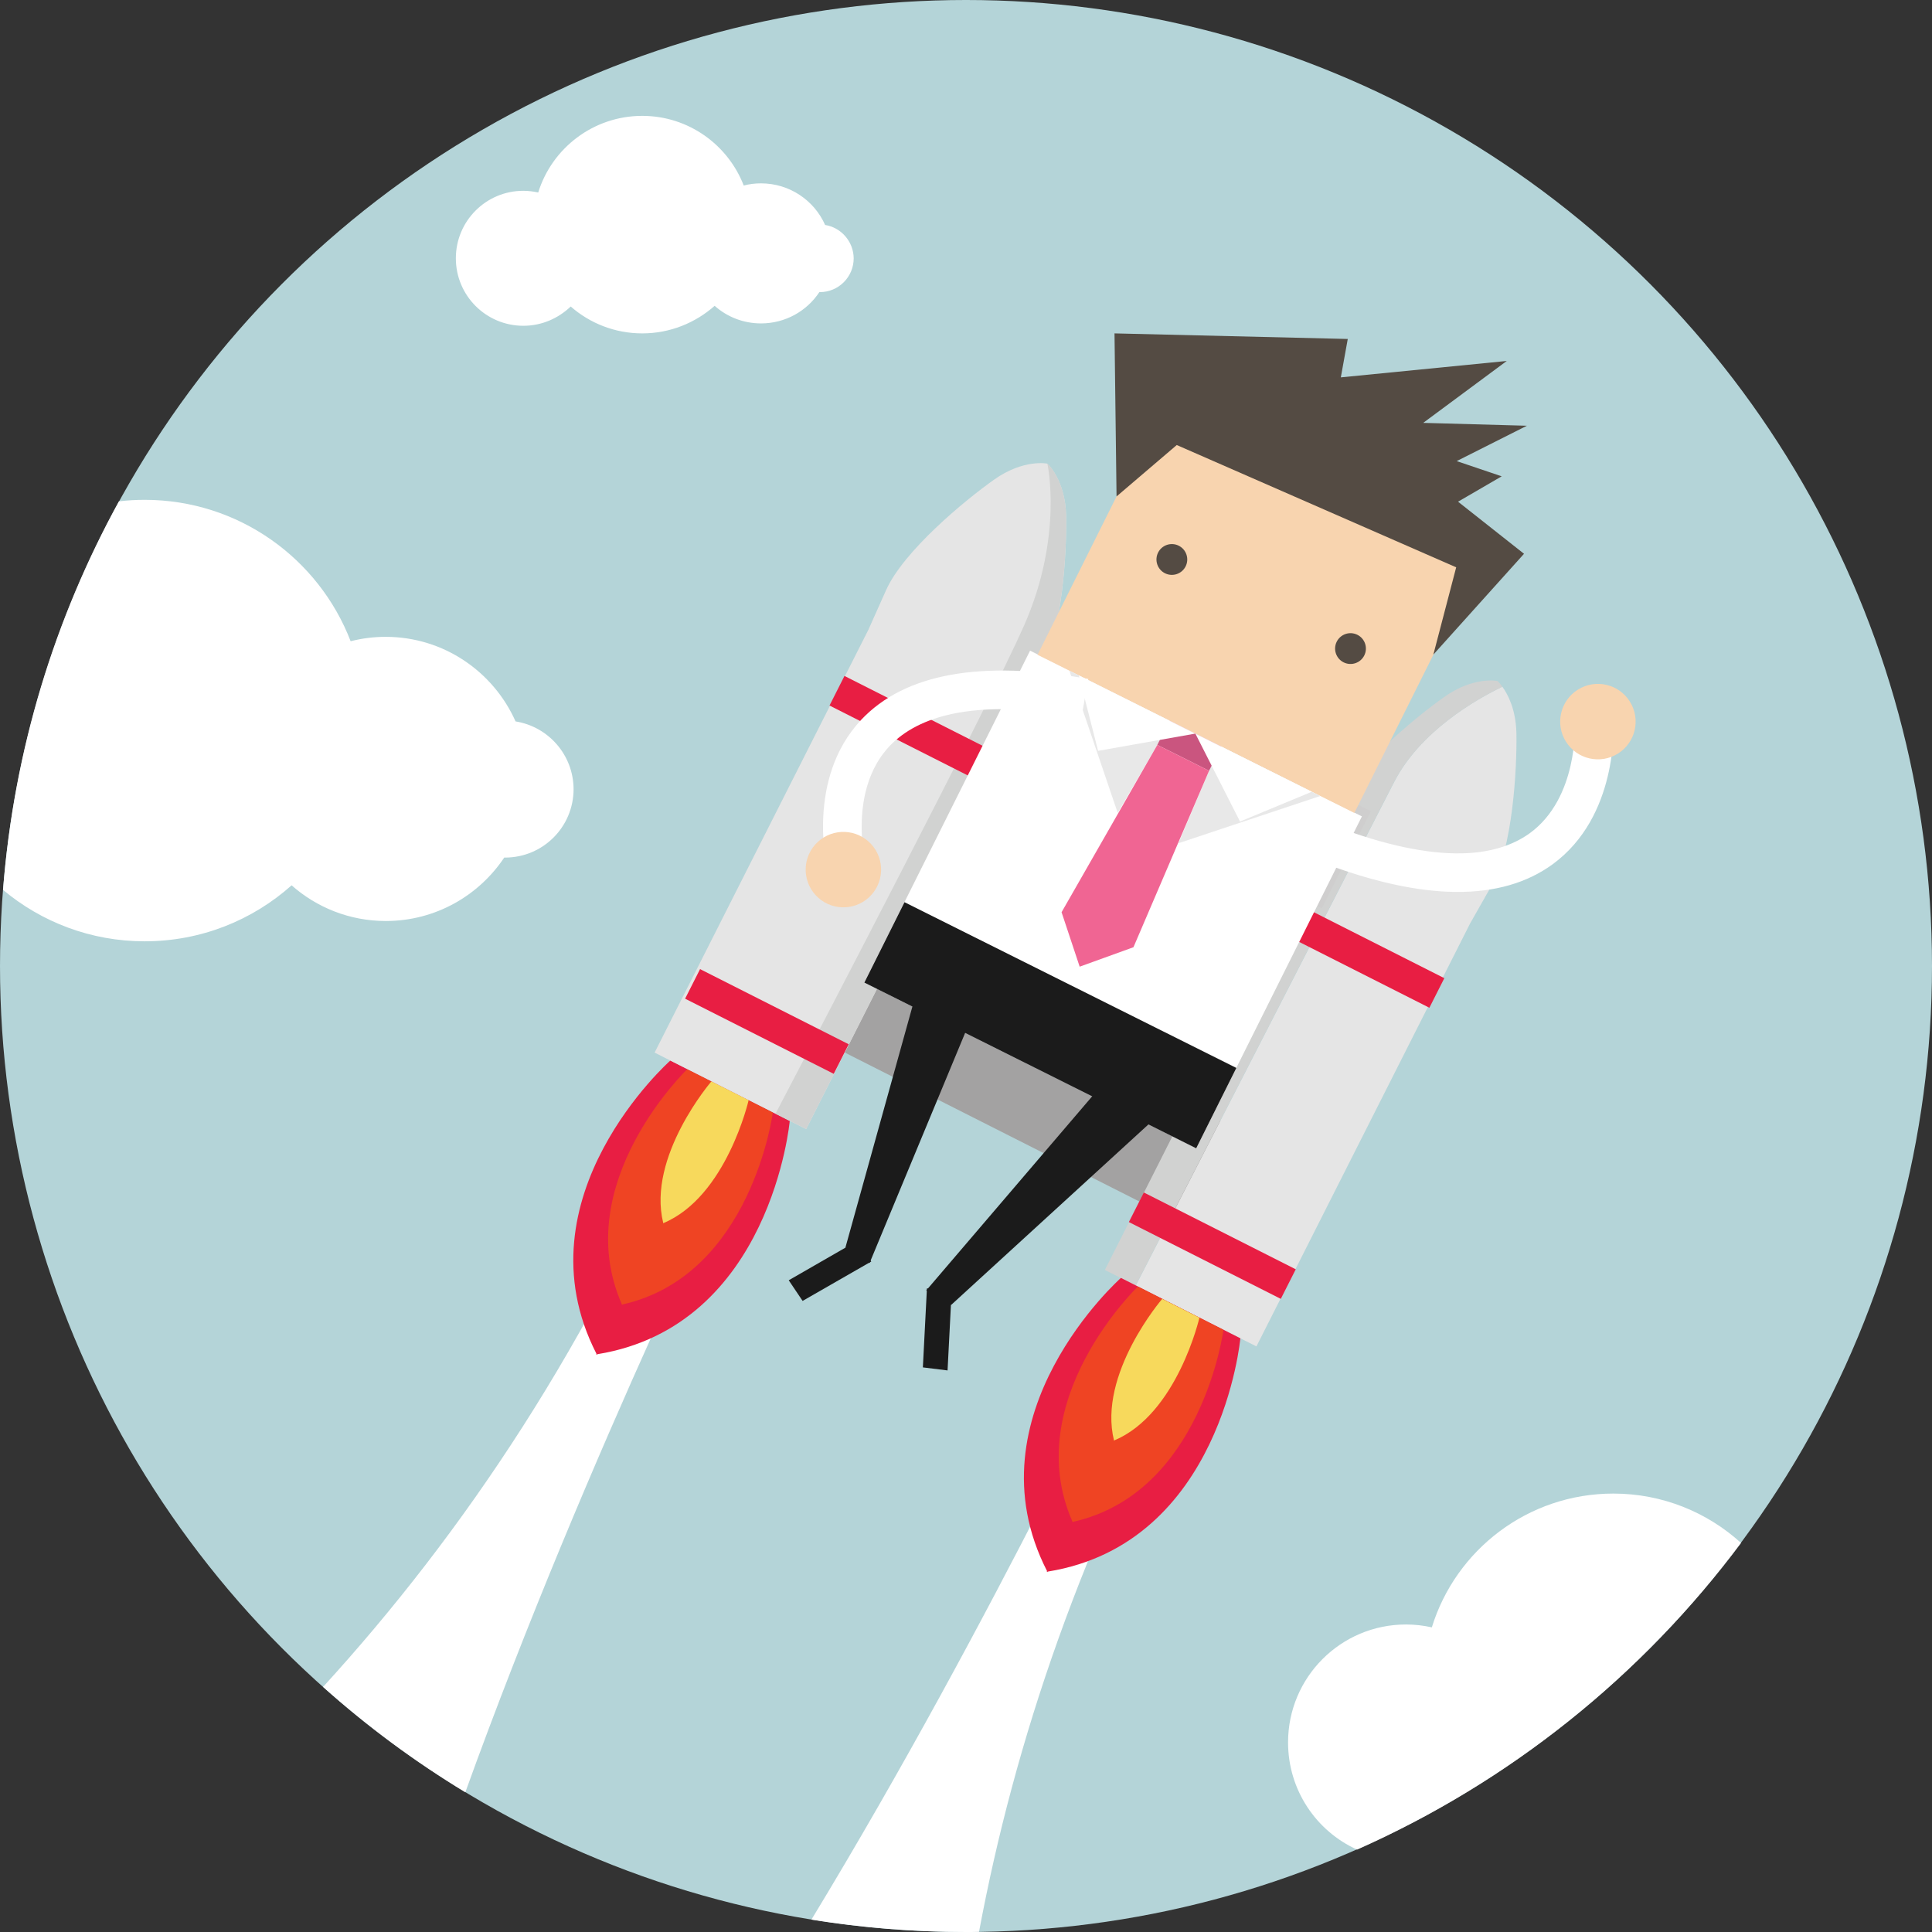 <?xml version="1.0" encoding="utf-8"?>
<!-- Generator: Adobe Illustrator 21.0.2, SVG Export Plug-In . SVG Version: 6.00 Build 0)  -->
<svg version="1.1" xmlns="http://www.w3.org/2000/svg" xmlns:xlink="http://www.w3.org/1999/xlink" x="0px" y="0px"
	 viewBox="0 0 1142.2 1142.2" style="enable-background:new 0 0 1142.2 1142.2;" xml:space="preserve">
<rect x="0" y="0" width="1142.2" height="1142.2" fill="#333333" stroke="none"/>
<style type="text/css">
	.st0{fill:#B4D4D8;}
	.st1{fill:#FFFFFF;}
	.st2{fill:#A3A2A2;}
	.st3{fill:#E5E5E5;}
	.st4{fill:#D1D2D1;}
	.st5{fill:#E81E43;}
	.st6{fill:#EF4423;}
	.st7{fill:#F7D95C;}
	.st8{fill:#CFCECE;}
	.st9{fill:#1B1B1B;}
	.st10{fill:#F8D4AF;}
	.st11{fill:#E8E8E8;}
	.st12{fill:#CA557F;}
	.st13{fill:#F06593;}
	.st14{fill:#544B43;}
</style>
<g id="Layer_3">
	<circle class="st0" cx="571.1" cy="571.1" r="571.1"/>
</g>
<g id="Artwork">
	<g>
		<path class="st1" d="M479.7,1134.9c29.8,4.8,60.3,7.3,91.4,7.3c2.6,0,5.1,0,7.7-0.1c20.9-111.9,61-231.8,129.6-354.8l-34.6-15.8
			C673.8,771.6,587.9,956.7,479.7,1134.9z"/>
		<path class="st1" d="M275.1,1059.6c72.4-200.8,167.6-392,167.6-392l-33.9-17.1C350.4,793.3,273.5,907,191,997.3
			C217,1020.6,245.1,1041.4,275.1,1059.6z"/>
	</g>
	<g>
		
			<rect x="573.2" y="523" transform="matrix(0.451 -0.892 0.892 0.451 -238.198 891.325)" class="st2" width="64.4" height="232.5"/>
		<path class="st3" d="M888.2,406c-15.4,7.4-48.4,26.1-63.9,56.2C807,495.9,703.9,696.9,671.5,760l26.5,13.4l44.8,22.6l126.3-250
			c0,0,0,0,12.6-22.2c12.6-22.2,15.2-69.1,14.8-90.4C896.2,419.4,891.4,410.4,888.2,406z"/>
		<path class="st4" d="M888.2,406c-1.6-2.3-2.9-3.4-2.9-3.4s-14-2.9-31.4,9.4c-17.4,12.3-53.6,42.2-64,65.5
			c-10.4,23.3-10.4,23.3-10.4,23.3l-126.3,250l18.2,9.2c32.4-63.1,135.5-264.1,152.8-297.8C839.9,432.1,872.8,413.4,888.2,406z"/>
		<g>
			<path class="st5" d="M466.9,662.7l-35-17.7l-0.6-0.3l-35-17.7c0,0-91.1,80.7-43.7,173.3l-0.2,0.4c0.1,0,0.3,0,0.4-0.1
				c0.1,0.1,0.1,0.2,0.2,0.4l0.2-0.4C455.9,783.9,466.9,662.7,466.9,662.7z"/>
			<path class="st6" d="M456.9,657.7L431.8,645l-0.4-0.2l-25.1-12.7c0,0-70.1,67.4-38.7,138.9l-0.2,0.3c0.1,0,0.2,0,0.3-0.1
				c0,0.1,0.1,0.2,0.1,0.3l0.2-0.3C444.3,754.1,456.9,657.7,456.9,657.7z"/>
			<path class="st7" d="M442.6,650.4l-10.9-5.5l-0.2-0.1l-10.9-5.5c0,0-38.2,44.4-28.5,83.7l-0.1,0.2c0,0,0.1,0,0.1-0.1
				c0,0.1,0,0.1,0,0.2l0.1-0.2C429.5,707.5,442.6,650.4,442.6,650.4z"/>
		</g>
		<g>
			<path class="st5" d="M733.3,791.2l-35-17.7l-0.6-0.3l-35-17.7c0,0-91.1,80.7-43.7,173.3l-0.2,0.4c0.1,0,0.3,0,0.4-0.1
				c0.1,0.1,0.1,0.2,0.2,0.4l0.2-0.4C722.3,912.4,733.3,791.2,733.3,791.2z"/>
			<path class="st6" d="M723.3,786.2l-25.1-12.7l-0.4-0.2l-25.1-12.7c0,0-70.1,67.4-38.7,138.9l-0.2,0.3c0.1,0,0.2,0,0.3-0.1
				c0,0.1,0.1,0.2,0.1,0.3l0.2-0.3C710.7,882.6,723.3,786.2,723.3,786.2z"/>
			<path class="st7" d="M709.1,779l-10.9-5.5l-0.2-0.1l-10.9-5.5c0,0-38.2,44.4-28.5,83.7l-0.1,0.2c0,0,0.1,0,0.1-0.1
				c0,0,0,0.1,0,0.1l0.1-0.2C696,836,709.1,779,709.1,779z"/>
		</g>
		
			<rect x="660.3" y="339.3" transform="matrix(0.451 -0.892 0.892 0.451 -26.406 868.136)" class="st8" width="64.4" height="232.5"/>
		<path class="st3" d="M630.3,305c-0.5-21.3-11.1-30.9-11.1-30.9l0,0c0,0-14-2.9-31.4,9.4c-17.4,12.3-53.6,42.2-64,65.5
			c-10.4,23.3-10.4,23.3-10.4,23.3L387,622.3l44.8,22.6l44.8,22.6l126.3-250c0,0,0,0,12.6-22.2C628.1,373.2,630.7,326.3,630.3,305z"
			/>
		
			<rect x="794.9" y="513.4" transform="matrix(0.451 -0.892 0.892 0.451 -61.496 1027.74)" class="st5" width="19.6" height="101"/>
		
			<rect x="707.3" y="685.7" transform="matrix(0.451 -0.892 0.892 0.451 -263.248 1044.143)" class="st5" width="19.6" height="100.7"/>
		<g>
			<path class="st4" d="M605.4,369.9C584.7,416.8,482,613.6,458.5,658.4l18.1,9.1l126.3-250c0,0,0,0,12.6-22.2
				c12.6-22.2,15.2-69.1,14.8-90.4c-0.5-21.3-11.1-30.9-11.1-30.9S628.8,316.9,605.4,369.9z"/>
		</g>
		
			<rect x="530.1" y="380.5" transform="matrix(0.451 -0.892 0.892 0.451 -88.071 718.35)" class="st5" width="19.6" height="100.6"/>
		
			<rect x="443.9" y="554.4" transform="matrix(0.451 -0.892 0.892 0.451 -289.686 736.347)" class="st5" width="19.6" height="98.5"/>
	</g>
	<path class="st1" d="M304.8,426.5c-13.1-29.4-42.5-50-76.8-50c-7.1,0-14.1,0.9-20.7,2.6c-18.8-48.9-66.3-83.6-121.8-83.6
		c-5.1,0-10.2,0.3-15.2,0.9c-38,69.1-62.1,147-68.5,229.7c22.7,19,51.9,30.4,83.7,30.4c33.4,0,63.8-12.5,86.9-33.1
		c14.8,13.1,34.3,21.1,55.7,21.1c29.2,0,54.9-14.9,70-37.5c0.2,0,0.4,0,0.5,0c22.4,0,40.5-18.1,40.5-40.5
		C339,446.3,324.2,429.6,304.8,426.5z"/>
	<path class="st1" d="M1029.3,912.2c-19.9-18.1-46.4-29.2-75.5-29.2c-50.5,0-93.2,33.3-107.3,79.1c-4.9-1.1-10-1.7-15.3-1.7
		c-38.5,0-69.7,31.2-69.7,69.7c0,28.2,16.7,52.5,40.8,63.4C892.7,1053.4,970.8,990.6,1029.3,912.2z"/>
	<path class="st1" d="M487.8,133c-6.4-14.5-21-24.6-37.9-24.6c-3.5,0-6.9,0.4-10.2,1.3c-9.3-24.1-32.7-41.2-60-41.2
		c-28.9,0-53.4,19.1-61.5,45.3c-2.8-0.6-5.8-1-8.8-1c-22.1,0-39.9,17.9-39.9,39.9c0,22.1,17.9,39.9,39.9,39.9
		c10.9,0,20.7-4.4,28-11.4c11.3,9.9,26.1,15.9,42.3,15.9c16.4,0,31.4-6.2,42.8-16.3c7.3,6.5,16.9,10.4,27.4,10.4
		c14.4,0,27.1-7.3,34.5-18.5c0.1,0,0.2,0,0.3,0c11,0,20-8.9,20-20C504.6,142.8,497.3,134.5,487.8,133z"/>
	<g>
		
			<rect x="548.1" y="422.2" transform="matrix(0.447 -0.895 0.895 0.447 -111.869 882.674)" class="st1" width="219.2" height="219.2"/>
		<polygon class="st9" points="549.8,557.7 499.8,737.6 514.1,746.7 583.6,579.3 		"/>
		<polygon class="st9" points="515.1,745.8 474.5,769.1 466.3,756.9 506.8,733.6 		"/>
		<polygon class="st9" points="700,645.5 562.3,771.5 547.6,762.9 665.4,625.1 		"/>
		<polygon class="st9" points="548,761.7 545.6,808.4 560.2,810.2 562.6,763.5 		"/>
		<polygon class="st10" points="689.9,233.9 659.1,295.5 613.4,387.1 800.7,480.6 845.4,391.1 877.2,327.4 		"/>
		<polygon class="st11" points="714.8,455.7 696.7,498.5 780.5,470.6 722,441.4 714.8,455.7 		"/>
		<polygon class="st11" points="691.3,426.1 632.2,396.5 660.8,480.6 684.2,440.4 		"/>
		<polygon class="st12" points="699.5,448 714.8,455.7 722,441.4 691.3,426.1 684.2,440.4 		"/>
		<polygon class="st13" points="670.1,560 714.8,455.7 714.8,455.7 699.5,448 684.2,440.4 627.6,539.3 638.3,571.5 		"/>
		<polygon class="st1" points="706.7,433.7 649.2,443.9 637.8,399.3 		"/>
		<polygon class="st1" points="706.7,433.7 733.1,485.7 775.5,468.1 		"/>
		
			<ellipse transform="matrix(0.447 -0.895 0.895 0.447 87.1 802.641)" class="st14" cx="692.5" cy="330.9" rx="9.1" ry="9.1"/>
		
			<ellipse transform="matrix(0.447 -0.895 0.895 0.447 98.346 926.269)" class="st14" cx="798.1" cy="383.6" rx="9.1" ry="9.1"/>
		<g>
			<path class="st1" d="M781.5,509.9l8.1-21.3c28.9,11,54,16.3,74.5,15.9c16.3-0.3,29.9-4.4,40.3-11.9
				c28.6-20.8,26.7-63.7,26.6-64.1l22.8-1.3c0.1,2.3,2.8,55.4-35.8,83.7C887.6,533.1,841.7,532.8,781.5,509.9z"/>
		</g>
		
			<rect x="594" y="496.5" transform="matrix(0.447 -0.895 0.895 0.447 -198.877 890.596)" class="st9" width="53.1" height="219.2"/>
		<polygon class="st14" points="660.1,293.5 658.9,197.1 796.8,200.4 792.7,223.1 890.8,213.4 841.4,250 902.7,251.7 861.2,272.6 
			887.8,281.6 862,296.6 901,327.4 847.4,387 860.9,335.4 695.7,263.1 		"/>
		
			<ellipse transform="matrix(0.847 -0.532 0.532 0.847 -82.016 567.965)" class="st10" cx="944.4" cy="426.3" rx="22.3" ry="22.3"/>
		<g>
			<path class="st1" d="M643.4,401.4l-4,22.5c-30.4-5.5-56-6.1-76.2-1.9c-16,3.4-28.5,9.8-37.4,19.2c-24.2,25.8-14.5,67.5-14.3,67.9
				l-22.2,5.5c-0.5-2.2-12.9-54,19.7-88.9C534.8,398.2,580,390,643.4,401.4z"/>
		</g>
		
			<ellipse transform="matrix(0.734 -0.679 0.679 0.734 -216.235 475.682)" class="st10" cx="498.7" cy="513.7" rx="22.3" ry="22.3"/>
	</g>
</g>
</svg>

